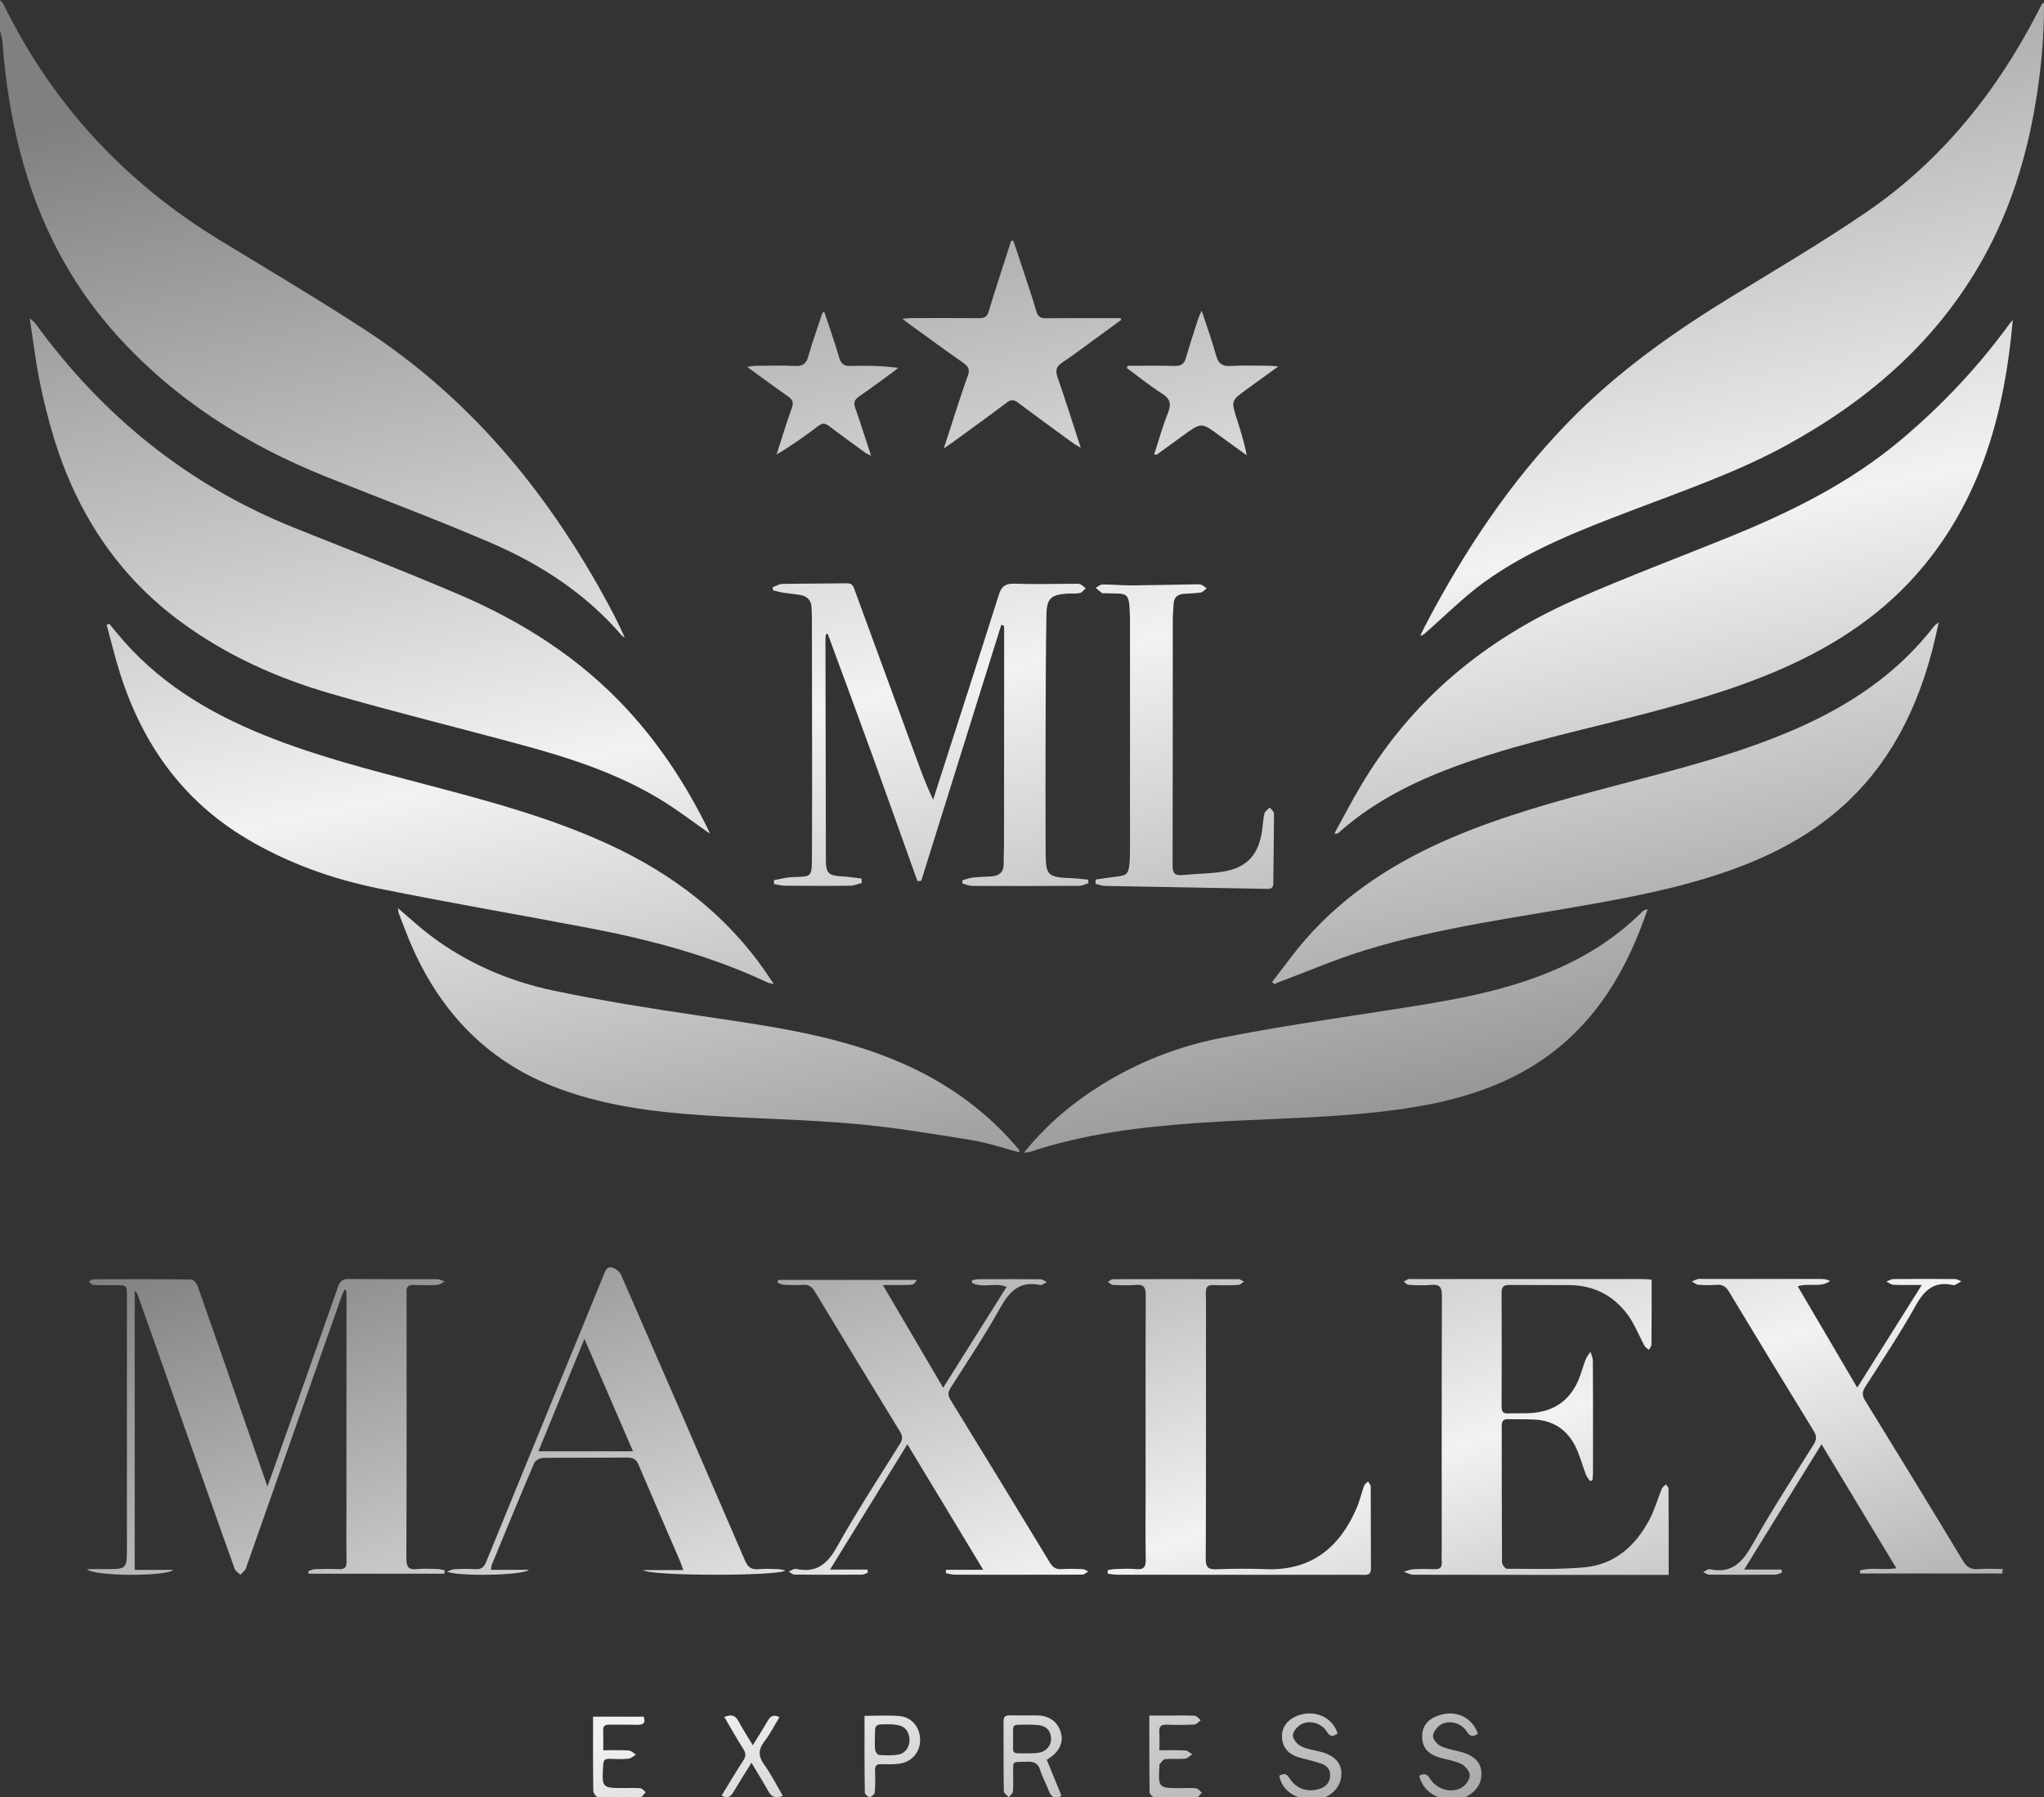 <?xml version="1.0" encoding="utf-8"?>
<!-- Generator: Adobe Illustrator 24.3.0, SVG Export Plug-In . SVG Version: 6.00 Build 0)  -->
<svg version="1.1" id="Layer_1" xmlns="http://www.w3.org/2000/svg" xmlns:xlink="http://www.w3.org/1999/xlink" x="0px" y="0px"
	 viewBox="0 0 290.88 255.79" style="enable-background:new 0 0 290.88 255.79;" xml:space="preserve">
<rect x="0" y="0" width="290.88" height="255.79" fill="#333333" stroke="none"/>
<style type="text/css">
	.st0{fill:url(#SVGID_1_);}
	.st1{fill:url(#SVGID_2_);}
	.st2{fill:url(#SVGID_3_);}
	.st3{fill:url(#SVGID_4_);}
	.st4{fill:url(#SVGID_5_);}
	.st5{fill:url(#SVGID_6_);}
	.st6{fill:url(#SVGID_7_);}
	.st7{fill:url(#SVGID_8_);}
	.st8{fill:url(#SVGID_9_);}
	.st9{fill:url(#SVGID_10_);}
	.st10{fill:url(#SVGID_11_);}
	.st11{fill:url(#SVGID_12_);}
	.st12{fill:url(#SVGID_13_);}
	.st13{fill:url(#SVGID_14_);}
	.st14{fill:url(#SVGID_15_);}
	.st15{fill:url(#SVGID_16_);}
	.st16{fill:url(#SVGID_17_);}
	.st17{fill:url(#SVGID_18_);}
	.st18{fill:url(#SVGID_19_);}
	.st19{fill:url(#SVGID_20_);}
	.st20{fill:url(#SVGID_21_);}
	.st21{fill:url(#SVGID_22_);}
	.st22{fill:url(#SVGID_23_);}
	.st23{fill:url(#SVGID_24_);}
	.st24{fill:url(#SVGID_25_);}
	.st25{fill:url(#SVGID_26_);}
</style>
<g id="LOGO">
	<g>
		<linearGradient id="SVGID_1_" gradientUnits="userSpaceOnUse" x1="36.463" y1="11.608" x2="76.649" y2="202.491">
			<stop  offset="0" style="stop-color:#808080"/>
			<stop  offset="0.532" style="stop-color:#F2F2F2"/>
			<stop  offset="1" style="stop-color:#808080"/>
		</linearGradient>
		<path class="st0" d="M0,0c0.19,0.24,0.43,0.47,0.56,0.74c6.98,14.19,17.31,25.28,30.8,33.49c6.86,4.17,13.76,8.27,20.49,12.64
			c14.7,9.56,25.6,22.61,34.02,37.85c1.08,1.95,2.12,3.92,3.04,6.03c-0.13-0.09-0.29-0.16-0.39-0.27
			C83.39,84.5,76.94,80.3,69.8,77.23c-7.73-3.32-15.62-6.27-23.43-9.4c-11.43-4.58-21.59-11.05-29.87-20.26
			C9.78,40.08,5.39,31.35,2.87,21.64C1.56,16.56,0.75,11.4,0.37,6.17C0.33,5.55,0.13,4.93,0,4.32C0,2.88,0,1.44,0,0z"/>
		<linearGradient id="SVGID_2_" gradientUnits="userSpaceOnUse" x1="230.774" y1="-29.3" x2="270.96" y2="161.584">
			<stop  offset="0" style="stop-color:#808080"/>
			<stop  offset="0.532" style="stop-color:#F2F2F2"/>
			<stop  offset="1" style="stop-color:#808080"/>
		</linearGradient>
		<path class="st1" d="M290.88,0.35c0.03,5.06-0.44,9.9-1.27,14.71c-1.29,7.53-3.54,14.74-7.24,21.45
			c-6.53,11.86-16.31,20.35-28.02,26.79c-7.09,3.9-14.73,6.51-22.25,9.39c-7.24,2.77-14.5,5.55-20.83,10.12
			c-2.99,2.16-5.62,4.82-8.41,7.26c-0.19,0.17-0.38,0.35-0.74,0.41c0.25-0.52,0.49-1.05,0.76-1.56
			c5.52-10.52,12.02-20.34,20.35-28.89c6.91-7.1,14.9-12.76,23.32-17.89c6.37-3.89,12.81-7.69,18.97-11.89
			c10.65-7.27,18.53-17.02,24.42-28.43c0.2-0.39,0.4-0.78,0.61-1.17C290.58,0.58,290.66,0.54,290.88,0.35z"/>
		<linearGradient id="SVGID_3_" gradientUnits="userSpaceOnUse" x1="37.526" y1="11.384" x2="77.712" y2="202.267">
			<stop  offset="0" style="stop-color:#808080"/>
			<stop  offset="0.532" style="stop-color:#F2F2F2"/>
			<stop  offset="1" style="stop-color:#808080"/>
		</linearGradient>
		<path class="st2" d="M101.02,118.64c-2.39-1.66-4.68-3.44-7.16-4.93c-6.07-3.66-12.75-5.84-19.55-7.68
			c-9.05-2.46-18.16-4.69-27.16-7.29c-7.67-2.21-14.91-5.46-21.39-10.22c-8.99-6.6-14.77-15.46-18.04-26.02
			c-0.85-2.74-1.53-5.54-2.1-8.35c-0.57-2.81-0.9-5.66-1.39-8.86c0.46,0.43,0.68,0.57,0.82,0.77C14.63,59.22,26.81,69.09,42,75.16
			c7.7,3.08,15.44,6.09,23.07,9.34c9.2,3.91,17.53,9.19,24.34,16.63c4.68,5.11,8.4,10.85,11.43,17.06
			C100.92,118.35,100.97,118.52,101.02,118.64z"/>
		<linearGradient id="SVGID_4_" gradientUnits="userSpaceOnUse" x1="215.404" y1="-26.064" x2="255.59" y2="164.819">
			<stop  offset="0" style="stop-color:#808080"/>
			<stop  offset="0.532" style="stop-color:#F2F2F2"/>
			<stop  offset="1" style="stop-color:#808080"/>
		</linearGradient>
		<path class="st3" d="M286.44,45.52c-1.12,12.8-4.3,24.82-12.62,34.95c-5.5,6.7-12.51,11.33-20.37,14.76
			c-7.01,3.06-14.36,5.07-21.75,6.96c-8.77,2.24-17.64,4.15-26.11,7.46c-5.5,2.15-10.66,4.9-15.1,8.87
			c-0.11,0.1-0.24,0.16-0.59,0.09c1.22-2.21,2.38-4.46,3.67-6.63c7.27-12.34,17.78-21.03,30.78-26.73
			c7.12-3.12,14.41-5.86,21.62-8.78c8.77-3.55,17.2-7.7,24.51-13.84c5.78-4.85,10.93-10.3,15.38-16.39
			C286.04,45.99,286.24,45.76,286.44,45.52z"/>
		<linearGradient id="SVGID_5_" gradientUnits="userSpaceOnUse" x1="199.654" y1="-22.748" x2="239.84" y2="168.135">
			<stop  offset="0" style="stop-color:#808080"/>
			<stop  offset="0.532" style="stop-color:#F2F2F2"/>
			<stop  offset="1" style="stop-color:#808080"/>
		</linearGradient>
		<path class="st4" d="M181.03,139.75c1.59-2.03,3.09-4.15,4.79-6.09c5.74-6.57,12.92-11.1,20.88-14.49
			c7.37-3.13,15.07-5.22,22.78-7.26c8.91-2.36,17.87-4.55,26.34-8.29c7.6-3.36,14.33-7.88,19.45-14.55
			c0.08-0.11,0.22-0.18,0.64-0.51c-0.35,1.48-0.59,2.63-0.88,3.77c-1.71,6.6-4.37,12.75-8.7,18.1c-4.81,5.94-11,9.88-18.03,12.65
			c-6.84,2.69-13.98,4.18-21.17,5.48c-10.99,1.99-22.12,3.37-32.84,6.66c-4.18,1.28-8.22,3.03-12.33,4.57
			c-0.21,0.08-0.42,0.17-0.63,0.26C181.24,139.94,181.13,139.84,181.03,139.75z"/>
		<linearGradient id="SVGID_6_" gradientUnits="userSpaceOnUse" x1="40.803" y1="10.694" x2="80.989" y2="201.578">
			<stop  offset="0" style="stop-color:#808080"/>
			<stop  offset="0.532" style="stop-color:#F2F2F2"/>
			<stop  offset="1" style="stop-color:#808080"/>
		</linearGradient>
		<path class="st5" d="M15.54,88.76c0.35,0.42,0.69,0.84,1.04,1.26c5.61,6.88,12.9,11.33,21.01,14.6c7.34,2.97,15,4.92,22.64,6.93
			c9.03,2.38,18.06,4.75,26.57,8.7c8.9,4.13,16.48,9.88,22.12,18.01c0.36,0.52,0.7,1.05,1.2,1.79c-0.45-0.11-0.67-0.13-0.86-0.21
			c-8.11-3.83-16.7-6.09-25.46-7.77c-9.96-1.9-19.96-3.6-29.89-5.62c-6.59-1.34-12.91-3.59-18.74-7.05
			c-9.18-5.44-14.91-13.54-18.09-23.58c-0.72-2.27-1.27-4.59-1.9-6.89C15.31,88.87,15.43,88.82,15.54,88.76z"/>
		<linearGradient id="SVGID_7_" gradientUnits="userSpaceOnUse" x1="156.344" y1="-13.63" x2="196.53" y2="177.253">
			<stop  offset="0" style="stop-color:#808080"/>
			<stop  offset="0.532" style="stop-color:#F2F2F2"/>
			<stop  offset="1" style="stop-color:#808080"/>
		</linearGradient>
		<path class="st6" d="M145.71,164.04c2.76-3.41,5.78-6.1,9.15-8.41c5.68-3.89,11.95-6.52,18.64-7.86
			c7.74-1.55,15.57-2.69,23.38-3.9c8.37-1.29,16.75-2.52,24.6-5.94c4.55-1.98,8.65-4.63,12.18-8.13c0.19-0.18,0.39-0.35,0.82-0.39
			c-0.37,0.99-0.72,1.98-1.1,2.97c-3.32,8.46-8.38,15.5-16.47,20.04c-5.27,2.95-11,4.46-16.92,5.34
			c-9.83,1.46-19.76,1.36-29.64,2.06c-8.11,0.58-16.14,1.55-23.89,4.15C146.33,164.01,146.17,164,145.71,164.04z"/>
		<linearGradient id="SVGID_8_" gradientUnits="userSpaceOnUse" x1="70.896" y1="4.359" x2="111.082" y2="195.242">
			<stop  offset="0" style="stop-color:#808080"/>
			<stop  offset="0.532" style="stop-color:#F2F2F2"/>
			<stop  offset="1" style="stop-color:#808080"/>
		</linearGradient>
		<path class="st7" d="M145.08,164c-2.36-0.62-4.6-1.39-6.9-1.76c-5.55-0.89-11.11-1.83-16.71-2.31c-7.08-0.62-14.2-0.73-21.3-1.2
			c-7.39-0.49-14.71-1.42-21.66-4.2c-9.28-3.71-15.63-10.42-19.7-19.41c-0.76-1.67-1.38-3.4-2.05-5.11
			c-0.08-0.2-0.07-0.43-0.12-0.76c1.56,1.32,2.95,2.63,4.47,3.78c5.26,4.01,11.24,6.6,17.66,7.95c6.83,1.43,13.74,2.53,20.64,3.55
			c9.44,1.41,18.91,2.63,27.83,6.3c6.6,2.71,12.37,6.62,17.1,12c0.24,0.27,0.47,0.54,0.69,0.83
			C145.06,163.71,145.05,163.81,145.08,164z"/>
		<linearGradient id="SVGID_9_" gradientUnits="userSpaceOnUse" x1="109.489" y1="-3.766" x2="149.675" y2="187.117">
			<stop  offset="0" style="stop-color:#808080"/>
			<stop  offset="0.532" style="stop-color:#F2F2F2"/>
			<stop  offset="1" style="stop-color:#808080"/>
		</linearGradient>
		<path class="st8" d="M117.54,90.25c-0.02,0.23-0.07,0.45-0.07,0.68c0.02,10.47,0.03,20.94,0.06,31.4c0.01,1.99,0.34,2.28,2.39,2.4
			c0.9,0.05,1.79,0.2,2.68,0.3c0.01,0.21,0.03,0.42,0.04,0.63c-0.55,0.14-1.1,0.39-1.66,0.39c-3.07,0.04-6.14,0.02-9.21,0
			c-0.54,0-1.08-0.15-1.61-0.23c-0.01-0.19-0.01-0.37-0.02-0.56c0.81-0.14,1.62-0.37,2.44-0.42c2.94-0.16,2.96,0.25,2.97-3.19
			c0.04-11.27,0-22.53-0.01-33.8c0-0.44-0.05-0.88-0.05-1.32c-0.01-1.04-0.56-1.65-1.54-1.84c-0.78-0.15-1.58-0.2-2.37-0.32
			c-0.52-0.08-1.04-0.23-1.56-0.35c-0.02-0.15-0.04-0.3-0.07-0.45c0.46-0.16,0.91-0.46,1.37-0.47c3.08-0.06,6.15-0.04,9.23-0.09
			c0.85-0.01,0.94,0.59,1.14,1.13c2.89,7.87,5.77,15.73,8.65,23.6c0.74,2.01,1.46,4.02,2.46,6.06c0.32-0.99,0.63-1.99,0.95-2.98
			c2.81-8.73,5.64-17.46,8.4-26.21c0.38-1.2,0.96-1.58,2.22-1.54c2.79,0.1,5.59,0.01,8.39,0.01c0.32,0,0.67-0.05,0.95,0.06
			c0.3,0.11,0.53,0.39,0.8,0.59c-0.28,0.23-0.52,0.6-0.83,0.67c-0.58,0.12-1.19,0.05-1.79,0.08c-2.3,0.14-2.93,0.68-2.97,2.95
			c-0.09,5.11-0.11,10.23-0.12,15.34c-0.02,6.11-0.02,12.23,0,18.34c0.01,3.54,0.25,3.75,3.78,3.87c0.76,0.03,1.51,0.14,2.26,0.21
			c0.02,0.17,0.05,0.33,0.07,0.5c-0.44,0.13-0.88,0.37-1.31,0.38c-5.07,0.03-10.15,0.03-15.22,0.01c-0.47,0-0.94-0.22-1.41-0.33
			c-0.01-0.15-0.02-0.3-0.02-0.46c0.49-0.14,0.97-0.35,1.46-0.4c0.91-0.1,1.83-0.1,2.75-0.17c1.06-0.09,1.68-0.61,1.67-1.76
			c-0.01-1,0.05-2,0.05-3c0.01-10.11,0.01-20.22,0.02-30.33c0-0.2-0.02-0.39-0.04-0.59c-0.12-0.04-0.24-0.07-0.37-0.11
			c-3.8,12.14-7.59,24.28-11.39,36.42c-0.18,0.02-0.36,0.03-0.54,0.05c-2.1-5.85-4.17-11.71-6.29-17.55
			c-2.13-5.88-4.31-11.75-6.47-17.62C117.71,90.23,117.63,90.24,117.54,90.25z"/>
		<linearGradient id="SVGID_10_" gradientUnits="userSpaceOnUse" x1="140.988" y1="-10.397" x2="181.174" y2="180.486">
			<stop  offset="0" style="stop-color:#808080"/>
			<stop  offset="0.532" style="stop-color:#F2F2F2"/>
			<stop  offset="1" style="stop-color:#808080"/>
		</linearGradient>
		<path class="st9" d="M155.94,125.16c0.96-0.13,1.92-0.28,2.88-0.39c1.52-0.18,1.78-0.4,1.92-1.89c0.06-0.63,0.07-1.28,0.07-1.91
			c0-10.86,0-21.73,0-32.59c0-0.08,0-0.16,0-0.24c-0.1-4.19-0.23-3.58-3.51-3.71c-0.16-0.01-0.36,0.04-0.47-0.03
			c-0.32-0.22-0.61-0.49-0.91-0.74c0.32-0.17,0.64-0.48,0.97-0.48c1.36-0.01,2.71,0.13,4.07,0.13c2.87-0.02,5.75-0.1,8.62-0.14
			c0.44-0.01,0.89-0.06,1.31,0.03c0.3,0.07,0.56,0.34,0.84,0.52c-0.28,0.21-0.54,0.55-0.85,0.6c-0.78,0.13-1.59,0.13-2.39,0.19
			c-0.87,0.06-1.42,0.47-1.47,1.4c-0.04,0.76-0.12,1.51-0.12,2.27c-0.01,11.66,0.01,23.33-0.03,34.99c0,1.15,0.36,1.47,1.43,1.36
			c1.86-0.18,3.75-0.18,5.6-0.46c3.48-0.53,5.18-2.33,5.7-5.81c0.12-0.83,0.15-1.68,0.34-2.49c0.08-0.33,0.5-0.57,0.77-0.85
			c0.21,0.29,0.59,0.59,0.59,0.88c0,3.31-0.07,6.63-0.1,9.94c-0.01,0.66-0.35,0.77-0.92,0.76c-7.66-0.15-15.33-0.27-22.99-0.42
			c-0.47-0.01-0.93-0.2-1.4-0.3C155.91,125.56,155.92,125.36,155.94,125.16z"/>
		<linearGradient id="SVGID_11_" gradientUnits="userSpaceOnUse" x1="132.615" y1="-8.635" x2="172.801" y2="182.249">
			<stop  offset="0" style="stop-color:#808080"/>
			<stop  offset="0.532" style="stop-color:#F2F2F2"/>
			<stop  offset="1" style="stop-color:#808080"/>
		</linearGradient>
		<path class="st10" d="M144.21,34.25c0.43,1.31,0.87,2.61,1.3,3.92c0.67,2.05,1.38,4.08,1.98,6.15c0.23,0.78,0.61,0.98,1.36,0.97
			c3.16-0.03,6.31-0.01,9.47-0.01c0.38,0,0.77,0,1.15,0c0.03,0.08,0.05,0.17,0.08,0.25c-1.3,0.95-2.59,1.91-3.9,2.85
			c-1.49,1.08-2.95,2.2-4.48,3.21c-0.84,0.55-1.01,1.11-0.68,2.06c1.12,3.24,2.15,6.51,3.31,10.07c-0.5-0.3-0.79-0.44-1.04-0.62
			c-2.65-1.93-5.3-3.85-7.92-5.82c-0.58-0.43-0.96-0.44-1.55,0c-2.55,1.93-5.14,3.79-7.72,5.67c-0.31,0.23-0.63,0.45-1.26,0.88
			c0.6-1.86,1.09-3.39,1.59-4.92c0.6-1.82,1.17-3.65,1.83-5.44c0.31-0.83,0.11-1.29-0.59-1.79c-2.62-1.83-5.19-3.72-7.78-5.59
			c-0.25-0.18-0.49-0.38-0.92-0.71c0.49-0.05,0.78-0.11,1.07-0.11c3.28-0.01,6.55-0.02,9.83,0.01c0.75,0.01,1.13-0.2,1.36-0.97
			c1.02-3.35,2.12-6.68,3.19-10.02C144.01,34.29,144.11,34.27,144.21,34.25z"/>
		<linearGradient id="SVGID_12_" gradientUnits="userSpaceOnUse" x1="105.45" y1="-2.916" x2="145.636" y2="187.968">
			<stop  offset="0" style="stop-color:#808080"/>
			<stop  offset="0.532" style="stop-color:#F2F2F2"/>
			<stop  offset="1" style="stop-color:#808080"/>
		</linearGradient>
		<path class="st11" d="M117.33,44.45c0.71,2.15,1.46,4.28,2.1,6.45c0.26,0.88,0.66,1.21,1.6,1.18c2.22-0.07,4.45-0.02,6.8,0.27
			c-0.35,0.27-0.68,0.55-1.04,0.81c-1.52,1.1-3.02,2.23-4.57,3.29c-0.64,0.44-0.77,0.87-0.51,1.61c0.77,2.18,1.46,4.39,2.25,6.79
			c-0.38-0.19-0.62-0.27-0.81-0.41c-1.74-1.27-3.49-2.53-5.21-3.83c-0.53-0.4-0.92-0.42-1.46-0.01c-1.9,1.44-3.84,2.83-5.97,4.09
			c0.72-2.22,1.39-4.45,2.18-6.65c0.27-0.76,0.12-1.15-0.5-1.59c-1.89-1.32-3.74-2.7-5.87-4.24c0.59-0.08,0.87-0.15,1.15-0.15
			c1.88-0.01,3.76-0.08,5.63,0.02c1.12,0.06,1.63-0.29,1.93-1.37c0.6-2.11,1.35-4.17,2.03-6.25
			C117.15,44.46,117.24,44.45,117.33,44.45z"/>
		<linearGradient id="SVGID_13_" gradientUnits="userSpaceOnUse" x1="157.22" y1="-13.815" x2="197.406" y2="177.069">
			<stop  offset="0" style="stop-color:#808080"/>
			<stop  offset="0.532" style="stop-color:#F2F2F2"/>
			<stop  offset="1" style="stop-color:#808080"/>
		</linearGradient>
		<path class="st12" d="M160.49,52.06c2.23,0,4.46-0.05,6.69,0.02c0.94,0.03,1.35-0.32,1.6-1.18c0.54-1.88,1.16-3.73,1.75-5.59
			c0.09-0.28,0.24-0.55,0.48-1.1c0.75,2.29,1.48,4.29,2.04,6.34c0.32,1.16,0.84,1.61,2.08,1.53c1.79-0.11,3.59-0.03,5.39-0.03
			c0.34,0,0.67,0.04,1.39,0.1c-1.69,1.23-3.08,2.25-4.49,3.26c-2.23,1.61-2.23,1.61-1.4,4.24c0.53,1.66,1.07,3.31,1.4,5.15
			c-1.3-0.94-2.61-1.88-3.9-2.83c-2.55-1.87-2.54-1.88-5.11-0.02c-1.26,0.91-2.52,1.83-3.78,2.74c-0.05,0.04-0.15,0-0.38,0
			c0.65-2,1.18-3.99,1.95-5.89c0.52-1.29,0.36-2.04-0.86-2.81c-1.73-1.09-3.33-2.4-4.99-3.62C160.4,52.27,160.45,52.16,160.49,52.06
			z"/>
	</g>
	<g>
		<linearGradient id="SVGID_14_" gradientUnits="userSpaceOnUse" x1="28.909" y1="176.304" x2="79.7" y2="327.56">
			<stop  offset="0" style="stop-color:#808080"/>
			<stop  offset="0.532" style="stop-color:#F2F2F2"/>
			<stop  offset="1" style="stop-color:#808080"/>
		</linearGradient>
		<path class="st13" d="M63.24,223.96c-6.44,0-12.87,0-19.31,0c-0.02-0.12-0.05-0.24-0.07-0.35c0.31-0.1,0.62-0.28,0.93-0.29
			c1.12-0.04,2.24-0.06,3.36,0c0.88,0.05,1.19-0.23,1.17-1.14c-0.05-2.4-0.02-4.79-0.02-7.19c0-10.31,0.01-20.62,0.01-30.93
			c0-0.18-0.02-0.36-0.23-0.6c-0.14,0.3-0.31,0.59-0.42,0.9c-4.52,12.83-9.04,25.67-13.55,38.5c-0.05,0.15-0.07,0.33-0.16,0.45
			c-0.22,0.28-0.48,0.54-0.73,0.81c-0.28-0.28-0.7-0.51-0.82-0.85c-1.08-2.96-2.12-5.94-3.17-8.91
			c-3.54-10.01-7.07-20.01-10.61-30.02c-0.08-0.22-0.16-0.43-0.45-0.63c0,13.15,0,26.31,0,39.71c1.77,0,3.51,0,5.48,0
			c-0.97,0.97-11.39,0.93-12.27-0.11c1.05,0,1.85,0,2.65,0c3.03,0,3.03,0,3.03-3.08c0-11.91,0-23.82,0-35.73c0-1.6,0-1.6-1.65-1.6
			c-1.04,0-2.08,0.03-3.12-0.03c-0.23-0.01-0.44-0.31-0.66-0.48c0.22-0.11,0.45-0.33,0.67-0.33c4.64-0.02,9.27-0.03,13.91,0.03
			c0.32,0,0.79,0.57,0.93,0.97c2.56,7.26,5.07,14.54,7.6,21.82c0.73,2.11,1.46,4.21,2.31,6.66c0.28-0.76,0.46-1.22,0.62-1.68
			c3.15-8.92,6.31-17.83,9.44-26.75c0.29-0.82,0.67-1.1,1.54-1.09c4.2,0.04,8.39,0.01,12.59,0.03c0.34,0,0.69,0.22,1.03,0.33
			c-0.34,0.17-0.67,0.46-1.02,0.48c-1.12,0.06-2.24,0.06-3.36,0.01c-0.79-0.03-1.11,0.29-1.03,1.06c0.02,0.16,0,0.32,0,0.48
			c0,12.47,0.02,24.94-0.03,37.4c0,1.25,0.35,1.63,1.55,1.5c0.95-0.1,1.92-0.04,2.88-0.01c0.35,0.01,0.69,0.12,1.03,0.19
			C63.27,223.65,63.26,223.8,63.24,223.96z"/>
		<linearGradient id="SVGID_15_" gradientUnits="userSpaceOnUse" x1="190.27" y1="122.121" x2="241.061" y2="273.376">
			<stop  offset="0" style="stop-color:#808080"/>
			<stop  offset="0.532" style="stop-color:#F2F2F2"/>
			<stop  offset="1" style="stop-color:#808080"/>
		</linearGradient>
		<path class="st14" d="M235.04,182.1c0,3.2,0.01,6.23-0.02,9.26c0,0.25-0.24,0.5-0.37,0.75c-0.21-0.19-0.49-0.34-0.62-0.58
			c-0.8-1.46-1.4-3.07-2.38-4.4c-2.03-2.76-4.84-4.22-8.32-4.24c-2.84-0.02-5.68,0.01-8.51-0.02c-0.81-0.01-1.13,0.24-1.13,1.09
			c0.03,5.39,0.02,10.79,0,16.18c0,0.69,0.15,1.05,0.92,1.01c1.12-0.05,2.24,0.02,3.36-0.06c3.26-0.23,5.54-1.87,6.75-4.92
			c0.35-0.89,0.59-1.82,0.94-2.71c0.15-0.39,0.45-0.72,0.68-1.08c0.12,0.42,0.33,0.85,0.34,1.27c0.03,3.84,0.02,7.67,0.02,11.51
			c0,1.44,0,2.88,0,4.32c0,0.39-0.04,0.77-0.07,1.16c-0.11,0.05-0.22,0.1-0.33,0.15c-0.2-0.29-0.47-0.56-0.59-0.88
			c-0.53-1.37-0.89-2.83-1.55-4.13c-1.17-2.3-3.11-3.61-5.73-3.75c-1.28-0.07-2.56-0.02-3.83-0.06c-0.69-0.02-0.89,0.3-0.89,0.95
			c0.01,6.47,0,12.95,0.04,19.42c0,0.32,0.45,0.92,0.69,0.92c3.67,0,7.36,0.13,11.01-0.2c4.33-0.39,7.29-3.05,9.27-6.77
			c0.74-1.4,1.17-2.96,1.78-4.43c0.1-0.24,0.38-0.41,0.58-0.61c0.13,0.21,0.37,0.41,0.37,0.62c0.02,4.03,0.02,8.06,0.02,12.26
			c-0.59,0-1.05,0-1.52,0c-11.59,0-23.18,0.01-34.77-0.02c-0.47,0-0.95-0.28-1.42-0.42c0.45-0.13,0.9-0.33,1.36-0.36
			c1-0.06,2-0.05,3-0.01c0.76,0.04,1.11-0.22,1.06-1.02c-0.04-0.64-0.01-1.28-0.01-1.92c0-11.99-0.02-23.98,0.03-35.97
			c0-1.2-0.3-1.66-1.54-1.55c-1.07,0.1-2.16,0.05-3.23-0.01c-0.23-0.01-0.44-0.31-0.66-0.47c0.22-0.12,0.43-0.27,0.66-0.34
			c0.18-0.06,0.4-0.01,0.6-0.01c10.91,0,21.82,0,32.73,0C234.11,182.03,234.5,182.07,235.04,182.1z"/>
		<linearGradient id="SVGID_16_" gradientUnits="userSpaceOnUse" x1="229.18" y1="109.055" x2="279.971" y2="260.31">
			<stop  offset="0" style="stop-color:#808080"/>
			<stop  offset="0.532" style="stop-color:#F2F2F2"/>
			<stop  offset="1" style="stop-color:#808080"/>
		</linearGradient>
		<path class="st15" d="M284.96,223.93c-6.74,0-13.49,0-20.23,0c-0.01-0.14-0.02-0.28-0.04-0.42c1.6-0.51,3.33-0.01,5.18-0.32
			c-3.55-5.88-7.04-11.66-10.65-17.65c-3.67,5.95-7.24,11.73-11.01,17.83c2,0,3.66,0,5.32,0c0.02,0.15,0.03,0.3,0.05,0.45
			c-0.32,0.1-0.64,0.28-0.96,0.28c-3.12,0.02-6.23,0.02-9.35,0c-0.3,0-0.59-0.23-0.89-0.36c0.31-0.15,0.66-0.48,0.92-0.42
			c3.12,0.68,4.66-0.96,6.09-3.51c2.71-4.84,5.75-9.5,8.69-14.21c0.43-0.69,0.5-1.19,0.04-1.93c-4.06-6.6-8.08-13.22-12.08-19.86
			c-0.43-0.71-0.9-1.02-1.73-0.96c-0.87,0.07-1.76,0.06-2.63-0.01c-0.32-0.02-0.62-0.31-0.92-0.47c0.3-0.12,0.59-0.27,0.9-0.35
			c0.19-0.05,0.4-0.01,0.6-0.01c5.59,0,11.19,0,16.78,0c0.46,0,0.92,0.04,1.4,0.29c-1.34,1.02-2.98,0.23-4.61,0.76
			c2.8,4.76,5.57,9.48,8.47,14.42c3.08-4.9,6.04-9.6,9.19-14.61c-1.53,0-2.77,0.03-4.01-0.02c-0.35-0.02-0.69-0.3-1.03-0.47
			c0.34-0.12,0.67-0.35,1.01-0.35c2.92-0.03,5.83-0.03,8.75,0c0.31,0,0.61,0.21,0.92,0.32c-0.3,0.17-0.59,0.35-0.9,0.51
			c-0.1,0.05-0.24,0.03-0.36,0.01c-2.59-0.55-3.99,0.69-5.23,2.91c-2.22,3.97-4.75,7.76-7.2,11.6c-0.45,0.71-0.46,1.21-0.02,1.93
			c4.67,7.58,9.32,15.18,13.92,22.81c0.55,0.92,1.16,1.27,2.2,1.19c1.15-0.09,2.31-0.02,3.47-0.02
			C284.98,223.51,284.97,223.72,284.96,223.93z"/>
		<linearGradient id="SVGID_17_" gradientUnits="userSpaceOnUse" x1="112.257" y1="148.317" x2="163.048" y2="299.572">
			<stop  offset="0" style="stop-color:#808080"/>
			<stop  offset="0.532" style="stop-color:#F2F2F2"/>
			<stop  offset="1" style="stop-color:#808080"/>
		</linearGradient>
		<path class="st16" d="M110.77,182.15c6.54,0,13.09,0,19.69,0c-0.39,0.73-0.39,0.73-2.15,0.73c-0.79,0-1.58,0-2.67,0
			c2.91,4.95,5.68,9.68,8.58,14.62c3.05-4.86,6.01-9.56,9.03-14.36c-1.66-0.68-3.44,0.25-4.92-0.58c0-0.12,0-0.24,0-0.36
			c0.32-0.05,0.64-0.15,0.96-0.15c2.92-0.01,5.84-0.02,8.75,0.01c0.32,0,0.63,0.26,0.95,0.4c-0.32,0.14-0.68,0.46-0.96,0.41
			c-2.87-0.6-4.35,0.86-5.67,3.23c-2.18,3.9-4.67,7.63-7.07,11.4c-0.4,0.62-0.42,1.07-0.03,1.71c4.75,7.72,9.47,15.46,14.17,23.21
			c0.41,0.67,0.87,0.94,1.64,0.89c1-0.06,2-0.04,3,0c0.27,0.01,0.53,0.22,0.79,0.33c-0.27,0.16-0.53,0.45-0.8,0.45
			c-3.04,0.03-6.07,0.02-9.11,0.02c-3.04,0-6.08,0.01-9.11-0.01c-0.41,0-0.82-0.14-1.24-0.21c0.01-0.16,0.01-0.33,0.02-0.49
			c1.65,0,3.3,0,5.3,0c-3.69-6.11-7.16-11.86-10.79-17.86c-3.68,5.95-7.23,11.72-11.01,17.83c2.01,0,3.67,0,5.33,0
			c0.02,0.15,0.03,0.3,0.05,0.45c-0.29,0.1-0.57,0.28-0.86,0.28c-3.2,0.02-6.39,0.02-9.59-0.01c-0.27,0-0.55-0.28-0.82-0.43
			c0.26-0.12,0.51-0.26,0.78-0.36c0.1-0.04,0.24-0.03,0.36-0.01c2.79,0.59,4.35-0.67,5.71-3.11c2.81-5.01,5.96-9.84,9-14.72
			c0.4-0.63,0.38-1.09,0-1.72c-4.07-6.64-8.12-13.3-12.14-19.96c-0.4-0.66-0.84-0.98-1.62-0.93c-0.91,0.06-1.84,0.04-2.76,0
			c-0.32-0.02-0.63-0.21-0.94-0.33C110.69,182.41,110.73,182.28,110.77,182.15z"/>
		<linearGradient id="SVGID_18_" gradientUnits="userSpaceOnUse" x1="148.908" y1="136.01" x2="199.698" y2="287.265">
			<stop  offset="0" style="stop-color:#808080"/>
			<stop  offset="0.532" style="stop-color:#F2F2F2"/>
			<stop  offset="1" style="stop-color:#808080"/>
		</linearGradient>
		<path class="st17" d="M157.62,223.46c0.35-0.06,0.7-0.15,1.05-0.16c1-0.02,2.01-0.09,3,0.01c1.17,0.12,1.4-0.38,1.38-1.43
			c-0.06-3.28-0.02-6.55-0.02-9.83c0-9.23-0.02-18.46,0.02-27.69c0-1.12-0.25-1.61-1.45-1.5c-1.07,0.1-2.16,0.05-3.23,0
			c-0.24-0.01-0.47-0.28-0.71-0.43c0.25-0.13,0.49-0.38,0.74-0.38c5.95-0.02,11.91-0.02,17.86,0c0.26,0,0.52,0.23,0.77,0.35
			c-0.27,0.16-0.53,0.45-0.8,0.47c-1.16,0.05-2.32,0.07-3.48,0.01c-0.91-0.05-1.17,0.3-1.15,1.18c0.05,2.08,0.02,4.16,0.02,6.23
			c0,10.51,0.02,21.02-0.03,31.53c-0.01,1.25,0.35,1.56,1.55,1.51c2.35-0.09,4.72-0.1,7.07-0.01c6.49,0.22,10.46-3.17,12.85-8.69
			c0.44-1.02,0.68-2.13,1.06-3.18c0.09-0.24,0.37-0.41,0.57-0.62c0.13,0.25,0.38,0.49,0.38,0.74c0.02,3.88,0,7.75,0.03,11.63
			c0.01,0.78-0.34,0.96-1.01,0.93c-0.76-0.03-1.52-0.01-2.28-0.01c-10.91,0-21.82,0-32.73-0.01c-0.48,0-0.95-0.09-1.43-0.14
			C157.63,223.8,157.63,223.63,157.62,223.46z"/>
		<linearGradient id="SVGID_19_" gradientUnits="userSpaceOnUse" x1="67.468" y1="163.357" x2="118.258" y2="314.612">
			<stop  offset="0" style="stop-color:#808080"/>
			<stop  offset="0.532" style="stop-color:#F2F2F2"/>
			<stop  offset="1" style="stop-color:#808080"/>
		</linearGradient>
		<path class="st18" d="M111.77,223.51c-0.89,0.8-19.17,0.82-20.26-0.06c2.01,0,3.74,0,5.73,0c-0.24-0.65-0.35-1-0.49-1.34
			c-1.96-4.54-3.94-9.08-5.87-13.63c-0.33-0.79-0.76-1.05-1.61-1.05c-4,0.04-7.99,0-11.99,0.05c-0.43,0.01-1.1,0.36-1.26,0.73
			c-2.05,4.81-4.04,9.64-6.03,14.47c-0.06,0.14-0.06,0.3-0.14,0.73c1.78,0,3.47,0,5.43,0c-0.94,0.84-10.39,0.94-11.66,0.25
			c0.46-0.16,0.74-0.33,1.02-0.34c1-0.03,2-0.08,2.99,0c0.88,0.07,1.25-0.29,1.57-1.07c4.58-11.23,9.19-22.45,13.79-33.67
			c0.98-2.4,1.97-4.8,2.94-7.2c0.23-0.58,0.49-1.23,1.24-0.97c0.47,0.16,1.02,0.57,1.21,1.01c5.91,13.53,11.78,27.07,17.62,40.63
			c0.41,0.96,0.9,1.37,1.95,1.27c0.91-0.09,1.84-0.03,2.75-0.01C111.01,223.31,111.32,223.42,111.77,223.51z M83.17,190.54
			c-2.26,5.51-4.38,10.71-6.55,16c4.58,0,8.93,0,13.46,0C87.78,201.21,85.55,196.04,83.17,190.54z"/>
	</g>
	<g>
		<linearGradient id="SVGID_20_" gradientUnits="userSpaceOnUse" x1="112.463" y1="148.248" x2="163.253" y2="299.503">
			<stop  offset="0" style="stop-color:#808080"/>
			<stop  offset="0.532" style="stop-color:#F2F2F2"/>
			<stop  offset="1" style="stop-color:#808080"/>
		</linearGradient>
		<path class="st19" d="M148.97,250.46c0.73,1.78,1.39,3.4,2.05,5.01c0.01,0.03-0.02,0.07-0.07,0.18c-0.73,0.29-1.3,0.24-1.64-0.67
			c-0.4-1.04-0.96-2.03-1.29-3.09c-0.32-1.01-0.92-1.2-1.87-1.17c-2.34,0.08-1.93-0.21-1.97,1.98c-0.01,0.76,0.05,1.52-0.03,2.27
			c-0.03,0.29-0.39,0.54-0.6,0.8c-0.24-0.28-0.69-0.56-0.7-0.84c-0.05-3.31-0.02-6.62-0.04-9.94c-0.01-0.72,0.3-0.88,0.94-0.87
			c1.28,0.03,2.55-0.01,3.83,0.01c1.77,0.03,2.96,0.92,3.4,2.48c0.38,1.35-0.23,2.67-1.66,3.6
			C149.2,250.3,149.1,250.37,148.97,250.46z M144.17,247.52c0.04,2.21-0.39,2,2.04,2.01c0.55,0,1.12-0.01,1.66-0.1
			c1.07-0.18,1.78-1.05,1.7-2.11c-0.08-1.06-0.68-1.67-1.73-1.8c-0.51-0.06-1.03-0.07-1.55-0.07
			C143.81,245.47,144.21,245.23,144.17,247.52z"/>
		<linearGradient id="SVGID_21_" gradientUnits="userSpaceOnUse" x1="148.088" y1="136.285" x2="198.878" y2="287.541">
			<stop  offset="0" style="stop-color:#808080"/>
			<stop  offset="0.532" style="stop-color:#F2F2F2"/>
			<stop  offset="1" style="stop-color:#808080"/>
		</linearGradient>
		<path class="st20" d="M182.05,252.71c0.58-0.3,1-0.39,1.45,0.34c0.95,1.53,2.56,2.07,4.27,1.54c0.86-0.27,1.44-0.82,1.52-1.79
			c0.07-0.96-0.45-1.53-1.26-1.81c-1.05-0.36-2.15-0.59-3.22-0.9c-1.53-0.46-2.34-1.49-2.37-2.93c-0.03-1.34,0.77-2.43,2.18-2.98
			c2.45-0.94,5.03,0.18,5.74,2.54c-0.57,0.34-1.01,0.6-1.52-0.25c-0.75-1.24-2.45-1.74-3.68-1.07c-0.54,0.3-1.17,1.03-1.17,1.57
			c-0.01,0.53,0.62,1.28,1.16,1.55c0.87,0.44,1.91,0.55,2.87,0.81c2.08,0.56,3.05,1.77,2.85,3.53c-0.2,1.76-1.84,3.18-3.73,3.24
			C184.45,256.19,182.44,254.87,182.05,252.71z"/>
		<linearGradient id="SVGID_22_" gradientUnits="userSpaceOnUse" x1="166.022" y1="130.263" x2="216.813" y2="281.518">
			<stop  offset="0" style="stop-color:#808080"/>
			<stop  offset="0.532" style="stop-color:#F2F2F2"/>
			<stop  offset="1" style="stop-color:#808080"/>
		</linearGradient>
		<path class="st21" d="M201.96,252.73c0.69-0.39,1.11-0.3,1.52,0.37c0.92,1.48,2.83,2.14,4.38,1.39c0.61-0.29,1.25-1.12,1.31-1.75
			c0.05-0.53-0.6-1.39-1.16-1.67c-0.98-0.49-2.12-0.64-3.19-0.96c-1.67-0.5-2.43-1.44-2.43-2.98c-0.01-1.49,0.79-2.48,2.41-3.02
			c2.39-0.79,4.72,0.3,5.52,2.63c-0.64,0.43-1.1,0.48-1.59-0.32c-0.75-1.21-2.5-1.69-3.69-0.98c-0.53,0.32-1.08,1.05-1.11,1.61
			c-0.02,0.48,0.59,1.21,1.11,1.45c0.88,0.42,1.9,0.56,2.86,0.82c2.21,0.6,3.14,1.82,2.88,3.72c-0.22,1.62-1.93,3.01-3.78,3.06
			C204.42,256.17,202.56,254.96,201.96,252.73z"/>
		<linearGradient id="SVGID_23_" gradientUnits="userSpaceOnUse" x1="130.991" y1="142.026" x2="181.781" y2="293.282">
			<stop  offset="0" style="stop-color:#808080"/>
			<stop  offset="0.532" style="stop-color:#F2F2F2"/>
			<stop  offset="1" style="stop-color:#808080"/>
		</linearGradient>
		<path class="st22" d="M164.99,249.09c1.33,0,2.52-0.04,3.71,0.03c0.33,0.02,0.65,0.35,0.97,0.54c-0.34,0.22-0.67,0.59-1.02,0.63
			c-0.95,0.09-1.92-0.03-2.87,0.07c-0.28,0.03-0.52,0.48-0.78,0.74c-0.02,0.02,0,0.08,0,0.12c-0.18,3.26-0.18,3.26,3.1,3.26
			c0.72,0,1.45-0.06,2.15,0.03c0.28,0.04,0.52,0.41,0.78,0.63c-0.23,0.22-0.45,0.62-0.68,0.63c-2.04,0.05-4.07,0.06-6.11,0
			c-0.23-0.01-0.65-0.47-0.65-0.73c-0.04-3.55-0.03-7.1-0.03-10.89c1,0,1.94,0,2.87,0c1.2,0,2.4-0.04,3.59,0.03
			c0.3,0.02,0.57,0.41,0.86,0.63c-0.3,0.21-0.59,0.6-0.9,0.62c-1.31,0.07-2.64,0.06-3.95,0.02c-0.75-0.02-1.11,0.2-1.05,1.02
			C165.04,247.26,164.99,248.05,164.99,249.09z"/>
		<linearGradient id="SVGID_24_" gradientUnits="userSpaceOnUse" x1="59.889" y1="165.902" x2="110.68" y2="317.157">
			<stop  offset="0" style="stop-color:#808080"/>
			<stop  offset="0.532" style="stop-color:#F2F2F2"/>
			<stop  offset="1" style="stop-color:#808080"/>
		</linearGradient>
		<path class="st23" d="M91.6,244.31c0.3,0.86-0.01,1.19-0.95,1.16c-1.32-0.05-2.63,0-3.95-0.02c-0.59-0.01-0.89,0.18-0.86,0.82
			c0.03,0.87,0.01,1.75,0.01,2.82c1.26,0,2.45-0.05,3.63,0.03c0.36,0.02,0.7,0.39,1.04,0.59c-0.36,0.2-0.71,0.54-1.08,0.58
			c-0.91,0.09-1.83,0.05-2.75,0.02c-0.61-0.02-0.81,0.22-0.85,0.84c-0.2,3.32-0.22,3.32,3.04,3.32c0.76,0,1.52-0.05,2.27,0.03
			c0.26,0.03,0.49,0.36,0.74,0.55c-0.24,0.25-0.48,0.7-0.72,0.71c-2.03,0.06-4.07,0.06-6.1-0.01c-0.23-0.01-0.63-0.56-0.64-0.86
			c-0.05-3.47-0.03-6.94-0.03-10.58C86.8,244.31,89.18,244.31,91.6,244.31z"/>
		<linearGradient id="SVGID_25_" gradientUnits="userSpaceOnUse" x1="94.498" y1="154.28" x2="145.288" y2="305.536">
			<stop  offset="0" style="stop-color:#808080"/>
			<stop  offset="0.532" style="stop-color:#F2F2F2"/>
			<stop  offset="1" style="stop-color:#808080"/>
		</linearGradient>
		<path class="st24" d="M123.03,244.19c1.78,0,3.38-0.1,4.96,0.03c1.75,0.14,2.93,1.59,2.95,3.35c0.02,1.79-1.17,3.2-3,3.44
			c-0.83,0.11-1.67,0.08-2.51,0.06c-0.66-0.02-0.94,0.21-0.91,0.9c0.04,1.04,0.06,2.08-0.03,3.11c-0.02,0.26-0.46,0.66-0.71,0.67
			c-0.24,0.01-0.71-0.41-0.71-0.65C123.01,251.51,123.03,247.93,123.03,244.19z M126.34,245.39c-1.83,0-1.83,0-1.83,1.77
			c0,0.64-0.05,1.28,0.03,1.9c0.03,0.26,0.34,0.68,0.55,0.7c0.91,0.06,1.84,0.09,2.73-0.05c1.14-0.18,1.81-1.38,1.56-2.55
			C129.11,245.84,128.34,245.39,126.34,245.39z"/>
		<linearGradient id="SVGID_26_" gradientUnits="userSpaceOnUse" x1="76.682" y1="160.263" x2="127.473" y2="311.518">
			<stop  offset="0" style="stop-color:#808080"/>
			<stop  offset="0.532" style="stop-color:#F2F2F2"/>
			<stop  offset="1" style="stop-color:#808080"/>
		</linearGradient>
		<path class="st25" d="M111.41,255.58c-1.04,0.43-1.61,0.17-2.05-0.63c-0.73-1.31-1.53-2.58-2.42-4.09
			c-0.94,1.53-1.78,2.86-2.59,4.21c-0.37,0.62-0.8,0.96-1.66,0.47c1.04-1.69,2.02-3.36,3.08-4.98c0.38-0.58,0.41-1.02,0.03-1.61
			c-0.93-1.48-1.79-3-2.72-4.59c0.91-0.39,1.53-0.31,2.01,0.59c0.6,1.11,1.29,2.17,2.04,3.43c0.78-1.27,1.48-2.37,2.13-3.49
			c0.37-0.64,0.81-0.95,1.67-0.51c-0.72,1.17-1.33,2.38-2.14,3.44c-0.87,1.14-0.92,2.09-0.06,3.29
			C109.72,252.48,110.49,254.02,111.41,255.58z"/>
	</g>
</g>
</svg>
